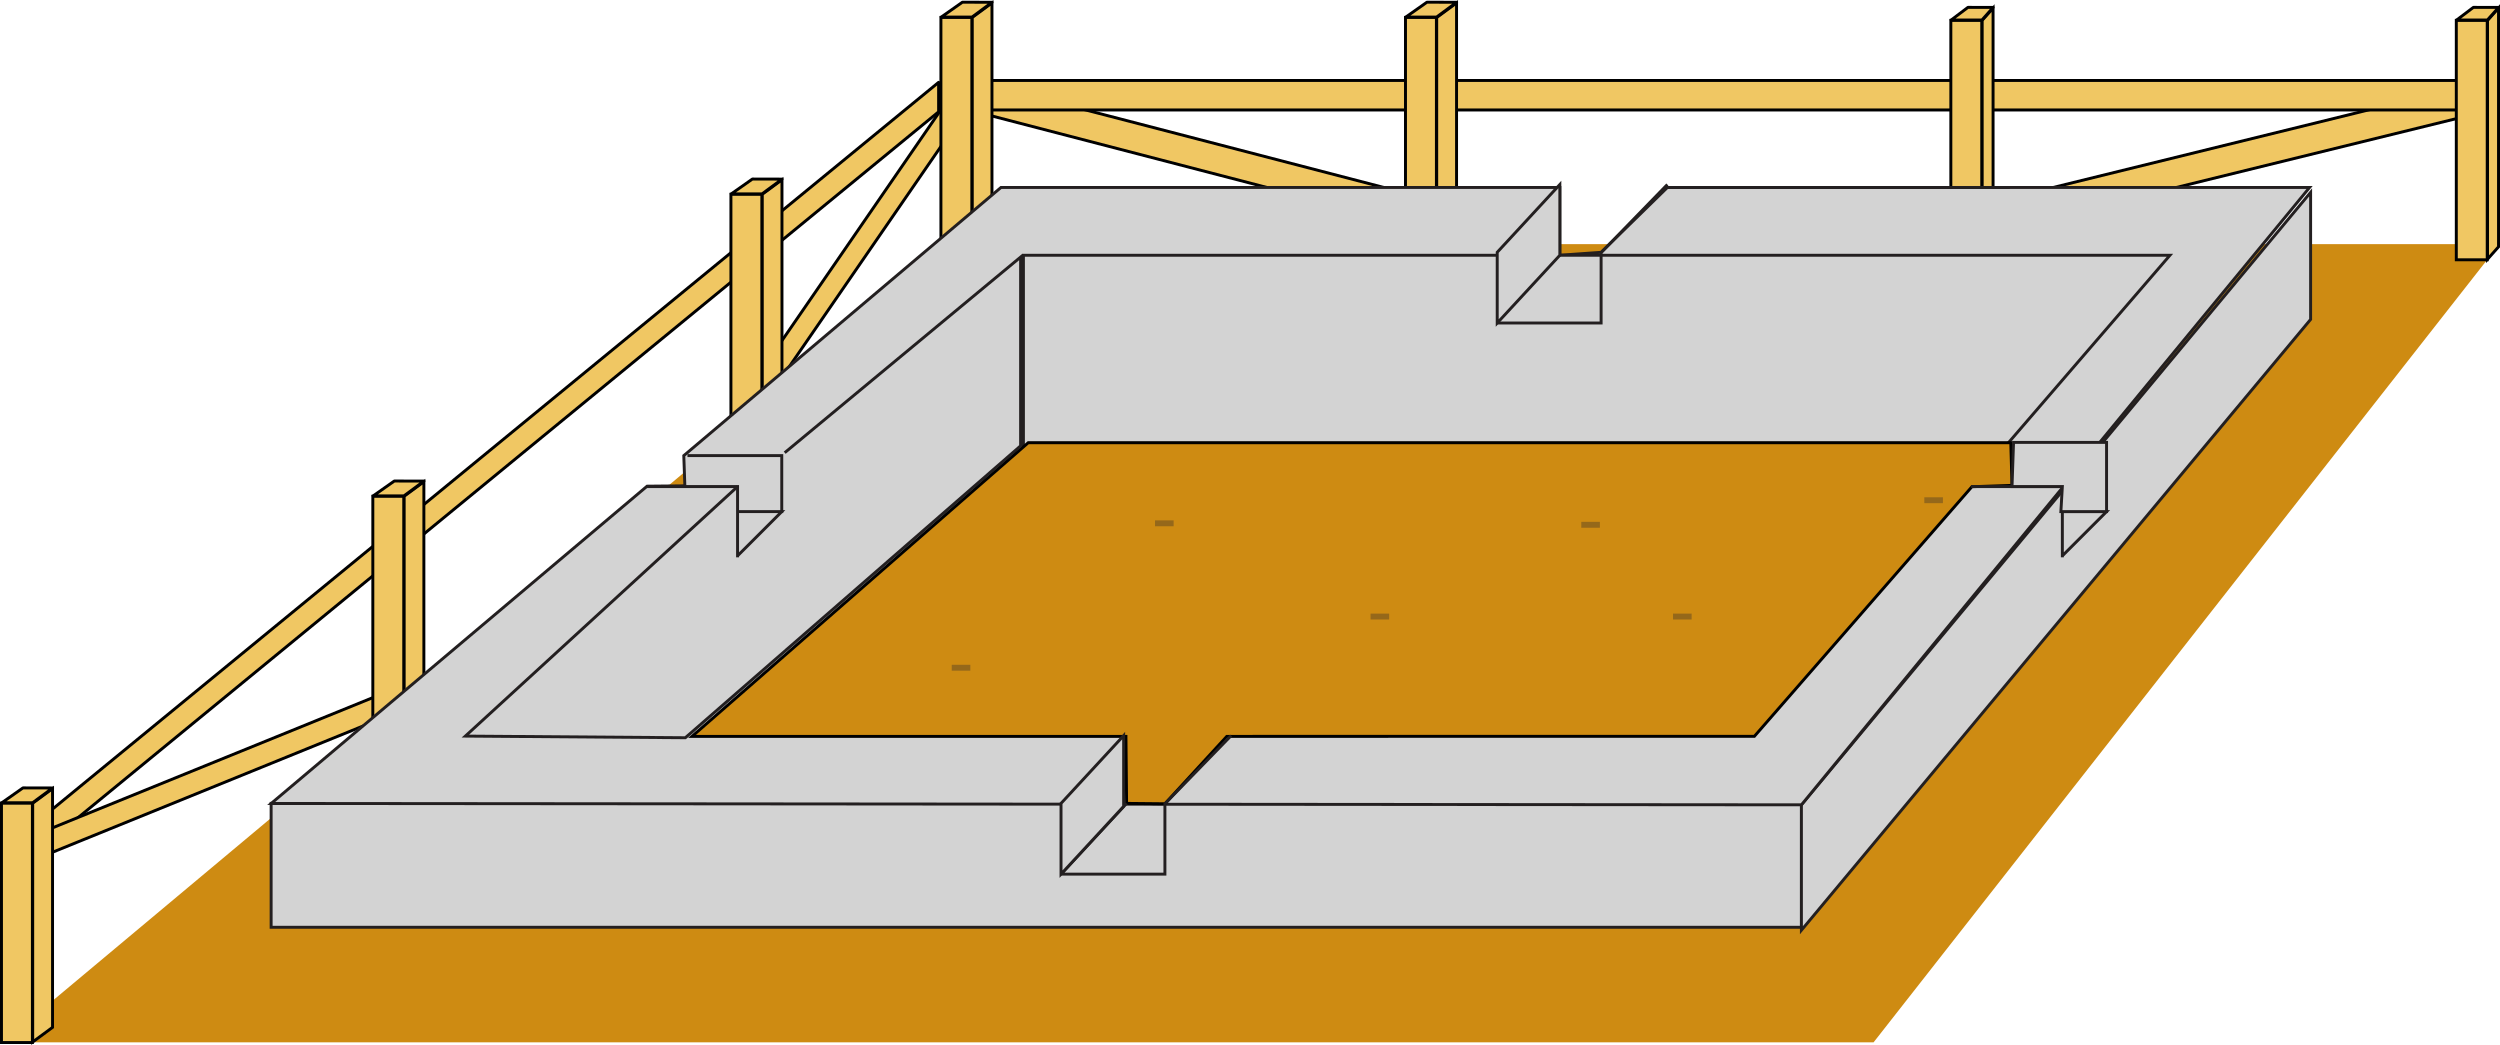 <svg xmlns="http://www.w3.org/2000/svg" width="424.121" height="177.263"><defs><clipPath id="a"><path d="M0 41h424.129v136H0Zm0 0"/></clipPath><clipPath id="b"><path d="M2 130h10v47.262H2Zm0 0"/></clipPath><clipPath id="c"><path d="M0 135h6v42.262H0Zm0 0"/></clipPath><clipPath id="d"><path d="M419 0h5.129v47H419Zm0 0"/></clipPath><clipPath id="e"><path d="M416 0h8.129v4H416Zm0 0"/></clipPath></defs><path fill="#955015" d="m305.59 157.792 86.668-104h-222l-124 104H305.59"/><path fill="none" stroke="#000" stroke-width=".5" d="m305.59 157.792 86.668-104h-222l-124 104Zm0 0"/><path fill="#f0c763" d="m128.547 69.975-.66-5.261 34.097-49.516.66 5.262-34.097 49.515"/><path fill="none" stroke="#000" stroke-linejoin="round" stroke-width=".5" d="m128.547 69.975-.66-5.261 34.097-49.516.66 5.262zm0 0"/><path fill="#f0c763" d="M.734 148.968v-5l158.5-130v5l-158.5 130"/><path fill="none" stroke="#000" stroke-linejoin="round" stroke-width=".5" d="M.734 148.968v-5l158.5-130v5zm0 0"/><path fill="#f0c763" d="M132.66 30.495v40.5l-3.363 2.48v-40.5l3.363-2.48"/><path fill="none" stroke="#000" stroke-width=".5" d="M132.66 30.495v40.5l-3.363 2.48v-40.5zm0 0"/><path fill="#f0c763" d="M129.246 32.952v40.621H124V32.952h5.246"/><path fill="none" stroke="#000" stroke-width=".5" d="M129.246 32.952v40.621H124V32.952zm0 0"/><path fill="#f0c763" d="m132.672 30.386-3.395 2.507h-5.218l3.586-2.52 5.027.013"/><path fill="none" stroke="#000" stroke-linejoin="round" stroke-width=".5" d="m132.672 30.386-3.395 2.507h-5.218l3.586-2.52zm0 0"/><path fill="#f0c763" d="m1.484 147.6 1.528-4.761 63.222-25.703-1.527 4.761L1.484 147.6"/><path fill="none" stroke="#000" stroke-linejoin="round" stroke-width=".5" d="m1.484 147.6 1.528-4.761 63.222-25.703-1.527 4.761zm0 0"/><path fill="#f0c763" d="M71.91 81.722v40.503l-3.363 2.481V84.202l3.363-2.48"/><path fill="none" stroke="#000" stroke-width=".5" d="M71.91 81.722v40.503l-3.363 2.48V84.203Zm0 0"/><path fill="#f0c763" d="M68.496 84.183v40.62H63.25v-40.62h5.246"/><path fill="none" stroke="#000" stroke-width=".5" d="M68.496 84.183v40.62H63.25v-40.62Zm0 0"/><path fill="#f0c763" d="m71.922 81.616-3.395 2.508H63.31l3.586-2.52 5.027.012"/><path fill="none" stroke="#000" stroke-linejoin="round" stroke-width=".5" d="m71.922 81.616-3.395 2.508H63.31l3.586-2.52zm0 0"/><g clip-path="url(#a)" transform="translate(0 .003)"><path fill="#ce8b12" d="M317.848 176.828 424.03 41.41H162.37L.484 176.828h317.364"/></g><path fill="none" stroke="#000" stroke-width=".5" d="M170.059 54.077v10"/><path fill="none" stroke="#95681a" d="M357.246 57.23h3.156M203.3 55.651h3.157m-22.102 87.629h3.157m107.367 0h3.156"/><path fill="#f0c763" d="M8.914 133.784v40.504l-3.367 2.48v-40.503l3.367-2.48"/><g clip-path="url(#b)" transform="translate(0 .003)"><path fill="none" stroke="#000" stroke-width=".5" d="M8.914 133.781v40.504l-3.367 2.48v-40.503zm0 0"/></g><path fill="#f0c763" d="M5.496 136.245v40.621H.25v-40.621h5.246"/><g clip-path="url(#c)" transform="translate(0 .003)"><path fill="none" stroke="#000" stroke-width=".5" d="M5.496 136.242v40.621H.25v-40.62Zm0 0"/></g><path fill="#f0c763" d="m8.922 133.679-3.395 2.507H.31l3.586-2.52 5.027.013"/><path fill="none" stroke="#000" stroke-linejoin="round" stroke-width=".5" d="m8.922 133.679-3.395 2.507H.31l3.586-2.52zm0 0"/><path fill="#f0c763" d="M346.332 83.472v-21H179.977v21h166.355"/><path fill="none" stroke="#231f20" stroke-width=".5" d="M346.332 83.472v-21H179.977v21zm0 0"/><path fill="#955015" d="M105.953 141.104v8.5l186.5-.015 53.98-65.985v-8.5l-240.48 66"/><path fill="none" stroke="#000" stroke-width=".5" d="M105.953 141.104v8.5l186.5-.015 53.98-65.985v-8.5zm0 0"/><path fill="#d3d3d3" d="M305.61 157.311v-21.02H45.995v21.02H305.61"/><path fill="none" stroke="#231f20" stroke-width=".5" d="M305.61 157.311v-21.02H45.995v21.02zm0 0"/><path fill="#d3d3d3" d="M391.992 54.186V32.632l-86.387 103.906v21.273l86.387-103.625"/><path fill="none" stroke="#231f20" stroke-width=".5" d="M391.992 54.186V32.632l-86.387 103.906v21.273zm0 0"/><path fill="#f0c763" d="m166.547 19.225 1.527-4.761 75.66 19.672-1.527 4.761-75.66-19.672"/><path fill="none" stroke="#000" stroke-linejoin="round" stroke-width=".5" d="m166.547 19.225 1.527-4.761 75.66 19.672-1.527 4.761zm0 0"/><path fill="#f0c763" d="m420.734 19.136-1.527-4.762-86.223 21.2 1.528 4.76 86.222-21.198"/><path fill="none" stroke="#000" stroke-linejoin="round" stroke-width=".5" d="m420.734 19.136-1.527-4.762-86.223 21.2 1.528 4.76zm0 0"/><path fill="#f0c763" d="M166.734 18.655v-5h251.5v5h-251.5"/><path fill="none" stroke="#000" stroke-linejoin="round" stroke-width=".5" d="M166.734 18.655v-5h251.5v5zm0 0"/><path fill="#f0c763" d="M168.285.495v40.5l-3.363 2.48v-40.5l3.363-2.48"/><path fill="none" stroke="#000" stroke-width=".5" d="M168.285.495v40.5l-3.363 2.48v-40.5Zm0 0"/><path fill="#f0c763" d="M164.871 2.952v40.621h-5.246V2.952h5.246"/><path fill="none" stroke="#000" stroke-width=".5" d="M164.871 2.952v40.621h-5.246V2.952Zm0 0"/><path fill="#f0c763" d="m168.297.386-3.395 2.507h-5.218l3.586-2.52 5.027.013"/><path fill="none" stroke="#000" stroke-linejoin="round" stroke-width=".5" d="m168.297.386-3.395 2.507h-5.218l3.586-2.52zm0 0"/><path fill="#f0c763" d="M247.102.495v40.5l-3.368 2.48v-40.5l3.368-2.48"/><path fill="none" stroke="#000" stroke-width=".5" d="M247.102.495v40.5l-3.368 2.48v-40.5Zm0 0"/><path fill="#f0c763" d="M243.684 2.952v40.621h-5.246V2.952h5.246"/><path fill="none" stroke="#000" stroke-width=".5" d="M243.684 2.952v40.621h-5.246V2.952Zm0 0"/><path fill="#f0c763" d="m247.11.386-3.395 2.507h-5.219l3.582-2.52 5.031.013"/><path fill="none" stroke="#000" stroke-linejoin="round" stroke-width=".5" d="m247.11.386-3.395 2.507h-5.219l3.582-2.52zm0 0"/><path fill="#f0c763" d="M338.121 1.37v40.5l-1.867 2.105v-40.5l1.867-2.105"/><path fill="none" stroke="#000" stroke-width=".5" d="M338.121 1.37v40.5l-1.867 2.105v-40.5Zm0 0"/><path fill="#f0c763" d="M336.203 3.452v40.621h-5.246V3.452h5.246"/><path fill="none" stroke="#000" stroke-width=".5" d="M336.203 3.452v40.621h-5.246V3.452Zm0 0"/><path fill="#f0c763" d="m338.129 1.26-1.895 2.133h-5.218l2.843-2.144 4.27.012"/><path fill="none" stroke="#000" stroke-linejoin="round" stroke-width=".5" d="m338.129 1.26-1.895 2.133h-5.218l2.843-2.144zm0 0"/><path fill="#f0c763" d="M423.871 1.37v40.5l-1.867 2.105v-40.5l1.867-2.105"/><g clip-path="url(#d)" transform="translate(0 .003)"><path fill="none" stroke="#000" stroke-width=".5" d="M423.871 1.367v40.5l-1.867 2.106v-40.5zm0 0"/></g><path fill="#f0c763" d="M421.953 3.452v40.621h-5.246V3.452h5.246"/><path fill="none" stroke="#000" stroke-width=".5" d="M421.953 3.452v40.621h-5.246V3.452Zm0 0"/><path fill="#f0c763" d="m423.879 1.26-1.895 2.133h-5.218l2.843-2.144 4.27.012"/><g clip-path="url(#e)" transform="translate(0 .003)"><path fill="none" stroke="#000" stroke-linejoin="round" stroke-width=".5" d="m423.879 1.258-1.895 2.133h-5.218l2.843-2.145zm0 0"/></g><path fill="#d3d3d3" d="m45.996 136.311 63.781-53.832 6.407-.062-.18-5.121 53.805-45.488h94.816V43.3l7-.496 11.238-10.996H391.81l-86.204 104.73-259.609-.227"/><path fill="none" stroke="#231f20" stroke-width=".5" d="m45.996 136.311 63.781-53.832 6.407-.062-.18-5.121 53.805-45.488h94.816V43.3l7-.496 11.238-10.996H391.81l-86.204 104.73Zm0 0"/><path fill="#d3d3d3" d="m340.125 75.808 28-32.5H173.621v32.5h166.504"/><path fill="none" stroke="#231f20" stroke-width=".5" d="m340.125 75.808 28-32.5H173.621v32.5zm0 0"/><path fill="#d3d3d3" stroke="#231f20" stroke-width=".5" d="m133.125 76.8 40.02-33.188v32.024l-56.88 49.52-37.316-.278 46.176-42.332"/><path fill="#ce8b12" d="m191.012 124.925.113 11.37 6.5.063 10.5-11.433 89.5-.008 36.906-42.348 6.805-.227-.211-7.238H174.441l-57.046 49.828 73.617-.008"/><path fill="none" stroke="#000" stroke-width=".5" d="m191.012 124.925.113 11.37 6.5.063 10.5-11.433 89.5-.008 36.906-42.348 6.805-.227-.211-7.238H174.441l-57.046 49.828zm0 0"/><path fill="none" stroke="#95681a" d="M268.262 89.03h3.156m55.039-4.168h3.156m-97.101 19.735h3.156m-74.208 8.683h3.157m119.207-8.683h3.16M195.945 88.78h3.16"/><path fill="none" stroke="#231f20" stroke-width=".5" d="M350.125 86.796h7.25l-7.5 7.5m0 .25v-12h-15.5m-201.75 4.5v-9.75h-16"/><path fill="none" stroke="#231f20" stroke-width=".5" d="m125.125 94.296 7.5-7.5h-7.25m-.25 7.75v-12h-15.5m99.238 42.25-11.238 11.562v11.938H180m11.125-12-11.125 12"/><path fill="#d3d3d3" d="M190.625 124.796v12L180 148.296v-12l10.625-11.5"/><path fill="none" stroke="#231f20" stroke-width=".5" d="M190.625 124.796v12L180 148.296v-12zM282.863 31.3l-11.238 11.558V54.8H254"/><path fill="#d3d3d3" d="M264.625 31.3v12L254 54.8v-12l10.625-11.5"/><path fill="none" stroke="#231f20" stroke-width=".5" d="M264.625 31.3v12L254 54.8v-12zm0 0"/><path fill="#d3d3d3" stroke="#231f20" stroke-width=".5" d="M357.375 86.796h-7.75l.25-4.25h-8.54l.259-7.496h15.781v11.996"/></svg>
